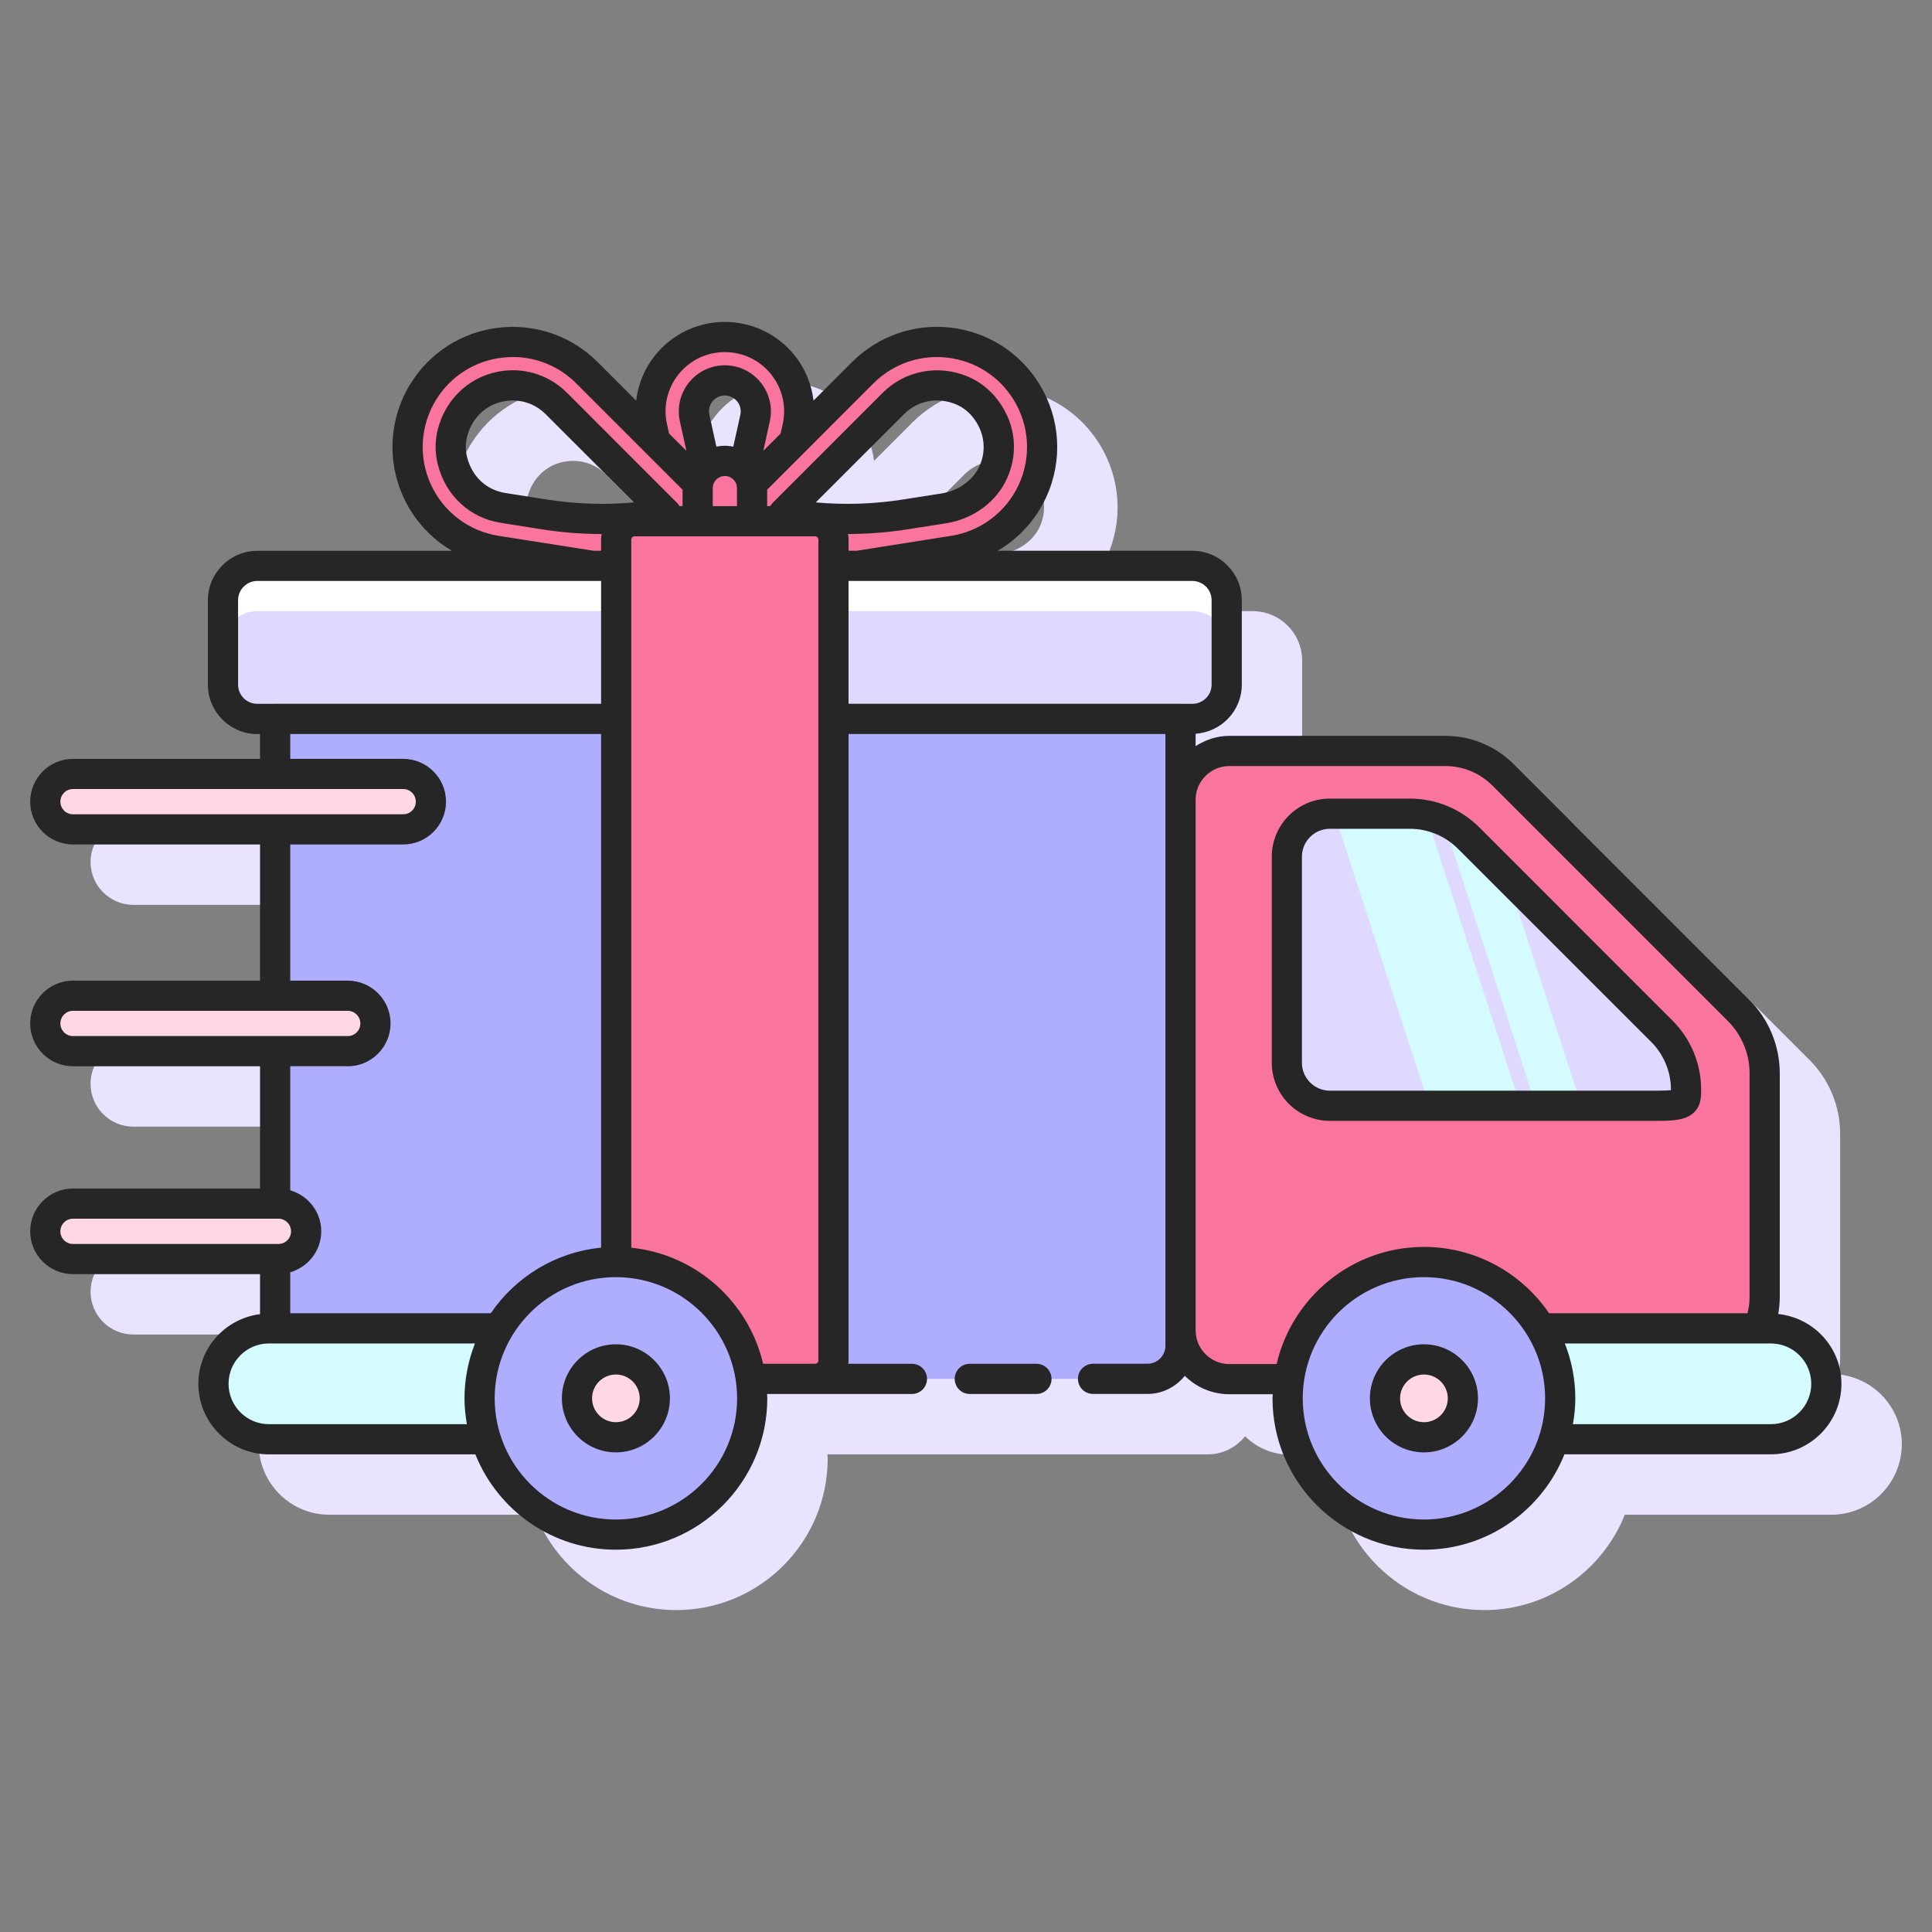<svg width="40" height="40" viewBox="0 0 40 40" fill="none" xmlns="http://www.w3.org/2000/svg">
<rect x="0" y="0" width="40" height="40" fill="#808080" stroke="none"/>
<path d="M38.066 28.455C38.086 28.342 38.098 28.226 38.098 28.107V23.469C38.098 22.904 37.869 22.35 37.469 21.951L32.592 17.074C32.212 16.694 31.707 16.485 31.171 16.485H26.703C26.446 16.485 26.207 16.562 26.004 16.689V16.441C26.537 16.405 26.96 15.965 26.96 15.424V13.677C26.96 13.113 26.501 12.653 25.936 12.653H21.905C22.34 12.4 22.693 12.017 22.91 11.545C23.259 10.787 23.206 9.911 22.768 9.201C22.367 8.549 21.701 8.124 20.94 8.034C20.18 7.945 19.433 8.205 18.891 8.746L18.096 9.542C18.055 9.204 17.921 8.881 17.701 8.607C17.348 8.168 16.821 7.915 16.257 7.915C15.693 7.915 15.166 8.168 14.813 8.607C14.593 8.881 14.459 9.204 14.418 9.542L13.623 8.746C13.081 8.204 12.334 7.945 11.573 8.034C10.813 8.124 10.147 8.549 9.745 9.201C9.308 9.911 9.255 10.787 9.604 11.545C9.821 12.017 10.174 12.4 10.609 12.653H6.578C6.014 12.653 5.554 13.113 5.554 13.677V15.424C5.554 15.989 6.014 16.448 6.578 16.448H6.634V16.961H2.761C2.272 16.961 1.875 17.359 1.875 17.848C1.875 18.336 2.272 18.734 2.761 18.734H6.634V21.553H2.761C2.272 21.553 1.875 21.95 1.875 22.439C1.875 22.928 2.272 23.326 2.761 23.326H6.634V25.857H2.761C2.272 25.857 1.875 26.255 1.875 26.744C1.875 27.232 2.272 27.63 2.761 27.63H6.634V28.458C5.916 28.549 5.357 29.157 5.357 29.9C5.357 30.705 6.013 31.361 6.817 31.361H11.092C11.554 32.516 12.683 33.335 14.001 33.335C15.73 33.335 17.136 31.929 17.136 30.201C17.136 30.171 17.132 30.141 17.131 30.111H18.125H25.006C25.318 30.111 25.595 29.963 25.778 29.737C26.017 29.971 26.343 30.117 26.703 30.117H27.601C27.6 30.145 27.597 30.172 27.597 30.201C27.597 31.929 29.003 33.335 30.731 33.335C32.049 33.335 33.178 32.516 33.64 31.361H37.915C38.72 31.361 39.375 30.705 39.375 29.9C39.375 29.147 38.799 28.532 38.066 28.455V28.455ZM12.565 11.591L11.713 11.457C11.318 11.394 11.021 11.116 10.92 10.713C10.886 10.576 10.885 10.433 10.919 10.299C11.022 9.883 11.341 9.596 11.752 9.548C11.791 9.543 11.828 9.541 11.866 9.541C12.122 9.541 12.363 9.641 12.545 9.823L14.375 11.652C13.773 11.706 13.166 11.686 12.565 11.591V11.591ZM15.937 9.838C15.915 9.74 15.938 9.639 16.001 9.561C16.064 9.483 16.157 9.438 16.257 9.438C16.357 9.438 16.451 9.483 16.513 9.561C16.576 9.639 16.599 9.739 16.578 9.838L16.432 10.497C16.375 10.486 16.317 10.479 16.257 10.479C16.198 10.479 16.139 10.486 16.082 10.497L15.937 9.838ZM18.139 11.652L19.968 9.823C20.249 9.543 20.659 9.465 21.037 9.619C21.165 9.672 21.282 9.757 21.374 9.867C21.624 10.162 21.684 10.544 21.535 10.888C21.404 11.188 21.1 11.41 20.741 11.467L19.95 11.591C19.349 11.686 18.742 11.706 18.139 11.652V11.652Z" fill="#E9E3FF"/>
<path d="M31.899 27.502H36.407C36.489 27.303 36.534 27.086 36.534 26.858V22.218C36.534 21.733 36.344 21.265 35.997 20.921L31.531 16.455L31.122 16.043C30.803 15.727 30.372 15.546 29.922 15.546H25.453C24.894 15.546 24.44 15.999 24.44 16.558V27.543C24.44 28.102 24.894 28.555 25.453 28.555H26.69C26.883 27.185 28.057 26.129 29.481 26.129C30.52 26.129 31.425 26.693 31.913 27.53C31.908 27.521 31.904 27.511 31.899 27.502V27.502Z" fill="#FA759E"/>
<path d="M34.907 22.554C34.907 22.82 34.913 22.893 34.315 22.893H27.533C27.044 22.893 26.643 22.492 26.643 22.003V17.736C26.643 17.247 27.044 16.846 27.533 16.846H29.186C29.645 16.846 30.085 17.029 30.409 17.353L34.41 21.354C34.728 21.672 34.907 22.104 34.907 22.554V22.554Z" fill="#DFD8FF"/>
<path d="M31.483 22.894H29.592L27.625 16.847H29.488C29.497 16.847 29.508 16.847 29.518 16.849L31.483 22.894Z" fill="#D4FBFF"/>
<path d="M32.744 22.893H31.799L29.858 16.917C29.983 16.968 30.1 17.044 30.197 17.141L31.201 18.145L32.744 22.893Z" fill="#D4FBFF"/>
<path d="M5.697 14.884V16.023H8.347C8.664 16.023 8.922 16.28 8.922 16.597C8.922 16.914 8.665 17.171 8.347 17.171H5.697V20.615H7.199C7.516 20.615 7.773 20.872 7.773 21.189C7.773 21.506 7.517 21.762 7.199 21.762H5.697V24.919H5.765C6.082 24.919 6.339 25.176 6.339 25.493C6.339 25.81 6.082 26.067 5.765 26.067H5.697V27.502H10.333C10.826 26.68 11.723 26.129 12.751 26.129C12.753 26.129 12.755 26.129 12.758 26.129V14.884H5.697Z" fill="#AFAEFE"/>
<path d="M17.256 14.884V28.167C17.256 28.377 17.085 28.548 16.875 28.548H23.755C24.134 28.548 24.442 28.241 24.442 27.862V14.884H17.256Z" fill="#AFAEFE"/>
<path d="M9.929 28.951C9.929 28.421 10.078 27.926 10.333 27.502H5.567C4.936 27.502 4.42 28.019 4.42 28.65C4.42 29.281 4.936 29.798 5.567 29.798H10.059C9.975 29.531 9.929 29.246 9.929 28.951V28.951Z" fill="#D4FBFF"/>
<path d="M36.665 27.502H31.899C32.154 27.926 32.303 28.421 32.303 28.951C32.303 29.246 32.257 29.53 32.173 29.798H36.665C37.296 29.798 37.813 29.281 37.813 28.65C37.813 28.019 37.296 27.502 36.665 27.502V27.502Z" fill="#D4FBFF"/>
<path d="M7.2 20.615H1.511C1.194 20.615 0.938 20.872 0.938 21.189C0.938 21.506 1.194 21.763 1.512 21.763H7.2C7.517 21.763 7.774 21.506 7.774 21.189C7.773 20.872 7.517 20.615 7.2 20.615Z" fill="#FFD7E5"/>
<path d="M5.765 24.919H1.511C1.194 24.919 0.938 25.177 0.938 25.494C0.938 25.81 1.194 26.067 1.512 26.067H5.765C6.082 26.067 6.339 25.81 6.339 25.494C6.339 25.177 6.082 24.919 5.765 24.919Z" fill="#FFD7E5"/>
<path d="M8.348 16.024H1.511C1.194 16.024 0.938 16.281 0.938 16.597C0.938 16.914 1.194 17.172 1.512 17.172H8.348C8.664 17.172 8.922 16.915 8.922 16.597C8.921 16.281 8.664 16.024 8.348 16.024V16.024Z" fill="#FFD7E5"/>
<path d="M12.758 11.715H5.329C4.935 11.715 4.616 12.034 4.616 12.428V14.175C4.616 14.565 4.935 14.884 5.329 14.884H12.758V11.715Z" fill="white"/>
<path d="M24.685 11.715H17.256V14.884H24.685C25.079 14.884 25.397 14.565 25.397 14.175V12.428C25.397 12.034 25.079 11.715 24.685 11.715Z" fill="white"/>
<path d="M12.758 12.653H5.329C4.935 12.653 4.616 12.971 4.616 13.365V14.175C4.616 14.565 4.935 14.884 5.329 14.884H12.758V12.653Z" fill="#DFD8FF"/>
<path d="M24.685 12.653H17.256V14.884H24.685C25.079 14.884 25.397 14.565 25.397 14.175V13.365C25.397 12.971 25.079 12.653 24.685 12.653Z" fill="#DFD8FF"/>
<path d="M16.207 7.552C15.914 7.187 15.476 6.977 15.007 6.977C14.538 6.977 14.101 7.186 13.807 7.552C13.513 7.918 13.403 8.391 13.504 8.849L13.566 9.131L14.453 10.018C14.473 9.896 14.529 9.786 14.613 9.704L14.382 8.655C14.339 8.465 14.385 8.268 14.508 8.116C14.63 7.963 14.812 7.876 15.007 7.876C15.203 7.876 15.385 7.963 15.507 8.116C15.629 8.268 15.675 8.465 15.633 8.655L15.401 9.704C15.485 9.786 15.542 9.896 15.561 10.018L16.448 9.131L16.51 8.849C16.611 8.391 16.501 7.918 16.207 7.552Z" fill="#FA759E"/>
<path d="M15.57 10.791H16.875C17.085 10.791 17.256 10.961 17.256 11.172V11.715H17.762L19.739 11.403C20.459 11.289 21.071 10.826 21.376 10.164C21.681 9.501 21.635 8.735 21.253 8.115C20.902 7.544 20.319 7.172 19.654 7.094C18.99 7.017 18.336 7.243 17.863 7.716L15.561 10.018C15.566 10.046 15.57 10.075 15.57 10.105V10.791ZM18.498 8.352C18.86 7.989 19.402 7.873 19.906 8.08C20.082 8.152 20.24 8.269 20.363 8.414C20.695 8.807 20.768 9.311 20.572 9.762C20.391 10.178 19.988 10.454 19.54 10.525L18.748 10.65C17.91 10.782 17.056 10.775 16.221 10.63L18.498 8.352Z" fill="#FA759E"/>
<path d="M10.275 11.403L12.252 11.715H12.758V11.172C12.758 10.961 12.928 10.791 13.139 10.791H14.444V10.105C14.444 10.075 14.448 10.046 14.453 10.018L12.152 7.717C11.678 7.243 11.025 7.016 10.36 7.094C9.695 7.172 9.112 7.544 8.762 8.114C8.379 8.735 8.333 9.501 8.638 10.164C8.942 10.826 9.555 11.289 10.275 11.403V11.403ZM9.365 8.973C9.502 8.423 9.939 8.049 10.465 7.987C10.516 7.981 10.566 7.978 10.616 7.978C10.953 7.978 11.275 8.111 11.517 8.352L13.794 10.63C12.958 10.775 12.104 10.782 11.266 10.65L10.415 10.515C9.901 10.434 9.5 10.07 9.367 9.539C9.321 9.354 9.319 9.158 9.365 8.973V8.973Z" fill="#FA759E"/>
<path d="M15.57 10.791V10.105C15.57 9.794 15.318 9.542 15.007 9.542C14.696 9.542 14.444 9.794 14.444 10.105V10.791H15.57Z" fill="#FA759E"/>
<path d="M16.875 10.791H13.139C12.928 10.791 12.758 10.961 12.758 11.172V26.129C14.176 26.133 15.345 27.183 15.541 28.548H16.875C17.085 28.548 17.256 28.377 17.256 28.166V11.172C17.256 10.961 17.085 10.791 16.875 10.791V10.791Z" fill="#FA759E"/>
<path d="M12.751 26.129C11.193 26.129 9.929 27.393 9.929 28.951C9.929 30.509 11.193 31.773 12.751 31.773C14.31 31.773 15.573 30.509 15.573 28.951C15.573 27.393 14.31 26.129 12.751 26.129Z" fill="#AFAEFE"/>
<path d="M12.751 29.757C13.197 29.757 13.558 29.396 13.558 28.951C13.558 28.506 13.197 28.145 12.751 28.145C12.306 28.145 11.945 28.506 11.945 28.951C11.945 29.396 12.306 29.757 12.751 29.757Z" fill="#FFD7E5"/>
<path d="M29.481 26.129C27.923 26.129 26.659 27.393 26.659 28.951C26.659 30.509 27.923 31.773 29.481 31.773C31.04 31.773 32.303 30.509 32.303 28.951C32.303 27.393 31.04 26.129 29.481 26.129Z" fill="#AFAEFE"/>
<path d="M29.481 29.757C29.926 29.757 30.287 29.396 30.287 28.951C30.287 28.506 29.926 28.145 29.481 28.145C29.036 28.145 28.675 28.506 28.675 28.951C28.675 29.396 29.036 29.757 29.481 29.757Z" fill="#FFD7E5"/>
<path d="M35.22 22.554C35.22 22.025 35.005 21.507 34.631 21.134L30.631 17.133C30.245 16.747 29.732 16.534 29.186 16.534H27.533C26.87 16.534 26.331 17.074 26.331 17.737V22.003C26.331 22.666 26.87 23.206 27.534 23.206H34.315C34.648 23.206 34.857 23.186 35.009 23.083C35.22 22.939 35.22 22.721 35.22 22.562V22.554H35.22ZM34.595 22.562V22.571C34.541 22.576 34.454 22.581 34.315 22.581H27.533C27.215 22.581 26.955 22.322 26.955 22.003V17.737C26.955 17.418 27.214 17.159 27.533 17.159H29.185C29.564 17.159 29.921 17.307 30.188 17.575L34.189 21.575C34.447 21.833 34.595 22.19 34.595 22.554V22.562Z" fill="#262626"/>
<path d="M21.458 28.236H20.078C19.906 28.236 19.766 28.375 19.766 28.548C19.766 28.721 19.906 28.861 20.078 28.861H21.458C21.631 28.861 21.771 28.721 21.771 28.548C21.771 28.375 21.631 28.236 21.458 28.236Z" fill="#262626"/>
<path d="M36.816 27.205C36.836 27.092 36.848 26.976 36.848 26.857V22.219C36.848 21.654 36.619 21.1 36.219 20.701L31.342 15.824C30.962 15.444 30.457 15.235 29.921 15.235H25.453C25.193 15.235 24.957 15.318 24.754 15.448V15.191C25.287 15.155 25.71 14.715 25.71 14.174V12.427C25.71 11.863 25.251 11.403 24.686 11.403H20.655C21.09 11.15 21.443 10.767 21.66 10.295C22.009 9.537 21.956 8.661 21.518 7.951C21.117 7.299 20.451 6.874 19.69 6.784C18.93 6.695 18.183 6.955 17.641 7.496L16.843 8.294C16.803 7.956 16.671 7.632 16.451 7.357C16.098 6.918 15.571 6.665 15.007 6.665C14.443 6.665 13.916 6.918 13.563 7.357C13.343 7.631 13.211 7.956 13.171 8.294L12.373 7.496C11.831 6.954 11.084 6.696 10.323 6.785C9.563 6.874 8.897 7.299 8.495 7.951C8.058 8.661 8.005 9.537 8.354 10.295C8.571 10.767 8.924 11.15 9.359 11.404H5.328C4.764 11.404 4.304 11.863 4.304 12.428V14.174C4.304 14.739 4.764 15.198 5.328 15.198H5.384V15.712H1.511C1.022 15.711 0.625 16.109 0.625 16.598C0.625 17.086 1.022 17.484 1.511 17.484H5.384V20.303H1.511C1.022 20.303 0.625 20.7 0.625 21.189C0.625 21.678 1.022 22.076 1.511 22.076H5.384V24.607H1.511C1.022 24.607 0.625 25.005 0.625 25.494C0.625 25.982 1.022 26.38 1.511 26.38H5.384V27.208C4.666 27.299 4.107 27.907 4.107 28.65C4.107 29.455 4.763 30.111 5.567 30.111H9.842C10.304 31.266 11.433 32.085 12.751 32.085C14.48 32.085 15.886 30.679 15.886 28.951C15.886 28.921 15.882 28.891 15.881 28.861H16.875H18.88C19.053 28.861 19.193 28.721 19.193 28.548C19.193 28.375 19.053 28.236 18.88 28.236H17.562C17.564 28.212 17.568 28.19 17.568 28.167V15.197H24.129V27.862C24.129 28.067 23.962 28.235 23.756 28.235H22.63C22.457 28.235 22.318 28.375 22.318 28.548C22.318 28.721 22.457 28.86 22.63 28.86H23.756C24.069 28.86 24.347 28.712 24.53 28.485C24.767 28.72 25.092 28.866 25.453 28.866H26.351C26.35 28.895 26.346 28.922 26.346 28.951C26.346 30.679 27.753 32.085 29.481 32.085C30.799 32.085 31.928 31.266 32.39 30.11H36.665C37.47 30.11 38.125 29.455 38.125 28.65C38.125 27.897 37.549 27.282 36.816 27.205V27.205ZM25.085 12.427V14.174C25.085 14.394 24.906 14.572 24.686 14.572H24.448C24.446 14.572 24.444 14.571 24.442 14.571H17.568V12.028H24.686C24.906 12.028 25.085 12.207 25.085 12.427V12.427ZM16.889 10.402L18.718 8.573C18.999 8.293 19.409 8.215 19.787 8.369C19.915 8.422 20.032 8.507 20.124 8.617C20.374 8.912 20.434 9.294 20.285 9.638C20.154 9.938 19.85 10.16 19.491 10.217L18.7 10.341C18.099 10.436 17.492 10.456 16.889 10.402ZM18.083 7.938C18.436 7.585 18.906 7.392 19.398 7.392C19.471 7.392 19.544 7.396 19.618 7.405C20.188 7.472 20.686 7.79 20.987 8.278C21.314 8.81 21.354 9.466 21.093 10.033C20.832 10.6 20.308 10.997 19.691 11.094L17.735 11.403H17.569V11.172C17.569 11.132 17.563 11.094 17.557 11.056C17.971 11.055 18.386 11.023 18.797 10.958L19.589 10.834C20.157 10.744 20.644 10.381 20.858 9.887C21.105 9.32 21.009 8.694 20.602 8.213C20.445 8.027 20.245 7.881 20.025 7.791C19.418 7.541 18.733 7.675 18.277 8.131L16 10.409C15.979 10.429 15.961 10.453 15.947 10.479H15.883V10.139L18.083 7.938ZM14.687 8.588C14.665 8.49 14.688 8.389 14.751 8.311C14.814 8.233 14.907 8.188 15.007 8.188C15.107 8.188 15.201 8.233 15.263 8.311C15.326 8.389 15.349 8.489 15.328 8.588L15.182 9.247C15.125 9.236 15.067 9.229 15.007 9.229C14.947 9.229 14.889 9.236 14.832 9.247L14.687 8.588ZM14.757 10.105C14.757 9.967 14.869 9.855 15.007 9.855C15.145 9.855 15.258 9.967 15.258 10.105V10.479H14.757V10.105H14.757ZM13.809 8.782C13.728 8.417 13.816 8.04 14.05 7.748C14.284 7.457 14.633 7.29 15.007 7.29C15.381 7.29 15.73 7.457 15.964 7.748C16.198 8.04 16.286 8.417 16.205 8.782L16.162 8.975L15.803 9.335L15.938 8.723C16.001 8.439 15.932 8.147 15.75 7.92C15.568 7.693 15.297 7.563 15.007 7.563C14.717 7.563 14.446 7.693 14.264 7.92C14.082 8.147 14.014 8.439 14.076 8.723L14.212 9.335L13.852 8.975L13.809 8.782ZM10.324 11.094C9.707 10.997 9.183 10.601 8.922 10.033C8.661 9.466 8.701 8.81 9.028 8.278C9.328 7.79 9.827 7.472 10.397 7.405C10.471 7.396 10.545 7.392 10.618 7.392C11.109 7.392 11.578 7.584 11.931 7.938L14.132 10.139V10.479H14.068C14.053 10.453 14.036 10.43 14.015 10.409L11.738 8.131C11.393 7.786 10.912 7.618 10.429 7.677C9.763 7.755 9.227 8.234 9.062 8.898C9.004 9.132 9.005 9.38 9.064 9.615C9.226 10.26 9.725 10.723 10.366 10.824L11.217 10.959C11.629 11.024 12.043 11.056 12.457 11.057C12.45 11.094 12.445 11.133 12.445 11.172V11.403H12.29L10.324 11.094ZM11.315 10.341L10.463 10.207C10.068 10.144 9.771 9.866 9.67 9.463C9.636 9.326 9.635 9.183 9.669 9.048C9.772 8.633 10.091 8.346 10.502 8.298C10.541 8.293 10.578 8.291 10.616 8.291C10.872 8.291 11.113 8.391 11.295 8.573L13.125 10.402C12.523 10.456 11.916 10.436 11.315 10.341V10.341ZM4.929 14.174V12.427C4.929 12.207 5.108 12.028 5.328 12.028H12.445V14.571H5.697C5.694 14.571 5.692 14.572 5.691 14.572H5.328C5.108 14.572 4.929 14.394 4.929 14.174V14.174ZM1.25 16.598C1.25 16.453 1.367 16.336 1.511 16.336H8.347C8.491 16.336 8.609 16.453 8.609 16.598C8.609 16.742 8.492 16.859 8.347 16.859H1.511C1.367 16.859 1.25 16.742 1.25 16.598ZM1.25 21.189C1.25 21.045 1.367 20.928 1.511 20.928H7.199C7.343 20.928 7.461 21.045 7.461 21.189C7.461 21.334 7.343 21.451 7.199 21.451H1.511C1.367 21.451 1.25 21.334 1.25 21.189ZM7.2 22.076C7.688 22.076 8.086 21.678 8.086 21.189C8.086 20.701 7.688 20.303 7.2 20.303H6.009V17.484H8.347C8.836 17.484 9.234 17.087 9.234 16.598C9.234 16.108 8.836 15.711 8.347 15.711H6.009V15.197H12.445V25.832C11.497 25.924 10.671 26.441 10.161 27.189H6.009V26.341C6.378 26.234 6.651 25.897 6.651 25.493C6.651 25.089 6.379 24.752 6.009 24.645V22.075H7.2V22.076ZM1.25 25.494C1.25 25.349 1.367 25.232 1.511 25.232H5.765C5.909 25.232 6.026 25.349 6.026 25.494C6.026 25.638 5.909 25.755 5.765 25.755H1.511C1.367 25.755 1.25 25.638 1.25 25.494V25.494ZM5.567 29.486C5.107 29.486 4.732 29.111 4.732 28.65C4.732 28.189 5.107 27.815 5.567 27.815H9.833C9.696 28.168 9.617 28.55 9.617 28.951C9.617 29.134 9.636 29.312 9.666 29.486H5.567ZM12.751 31.46C11.367 31.46 10.242 30.335 10.242 28.951C10.242 27.568 11.367 26.442 12.751 26.442C14.135 26.442 15.261 27.568 15.261 28.951C15.261 30.335 14.135 31.46 12.751 31.46ZM15.8 28.236C15.499 26.952 14.409 25.969 13.07 25.833V11.172C13.07 11.134 13.101 11.104 13.139 11.104H16.875C16.913 11.104 16.944 11.134 16.944 11.172V28.167C16.944 28.205 16.913 28.236 16.875 28.236H15.8ZM25.453 28.242C25.067 28.242 24.754 27.928 24.754 27.543V16.558C24.754 16.173 25.067 15.86 25.453 15.86H29.921C30.291 15.86 30.638 16.004 30.9 16.265L35.777 21.142C36.06 21.426 36.223 21.818 36.223 22.219V26.857C36.223 26.972 36.207 27.083 36.179 27.189H32.072C31.507 26.362 30.557 25.816 29.481 25.816C27.997 25.816 26.753 26.854 26.431 28.241H25.453V28.242ZM29.481 31.46C28.097 31.46 26.972 30.335 26.972 28.951C26.972 27.568 28.098 26.442 29.481 26.442C30.864 26.442 31.99 27.568 31.99 28.951C31.99 30.335 30.865 31.46 29.481 31.46ZM36.665 29.486H32.566C32.596 29.312 32.615 29.134 32.615 28.951C32.615 28.55 32.537 28.168 32.398 27.815H36.665C37.125 27.815 37.5 28.189 37.5 28.65C37.5 29.111 37.125 29.486 36.665 29.486V29.486Z" fill="#262626"/>
<path d="M12.751 27.832C12.134 27.832 11.633 28.334 11.633 28.951C11.633 29.568 12.134 30.07 12.751 30.07C13.368 30.07 13.87 29.568 13.87 28.951C13.87 28.334 13.368 27.832 12.751 27.832ZM12.751 29.445C12.479 29.445 12.258 29.224 12.258 28.951C12.258 28.679 12.479 28.458 12.751 28.458C13.024 28.458 13.245 28.679 13.245 28.951C13.245 29.224 13.024 29.445 12.751 29.445Z" fill="#262626"/>
<path d="M29.481 27.832C28.864 27.832 28.362 28.334 28.362 28.951C28.362 29.568 28.864 30.07 29.481 30.07C30.098 30.07 30.6 29.568 30.6 28.951C30.6 28.334 30.098 27.832 29.481 27.832ZM29.481 29.445C29.209 29.445 28.987 29.224 28.987 28.951C28.987 28.679 29.209 28.458 29.481 28.458C29.753 28.458 29.975 28.679 29.975 28.951C29.975 29.224 29.753 29.445 29.481 29.445Z" fill="#262626"/>
</svg>
